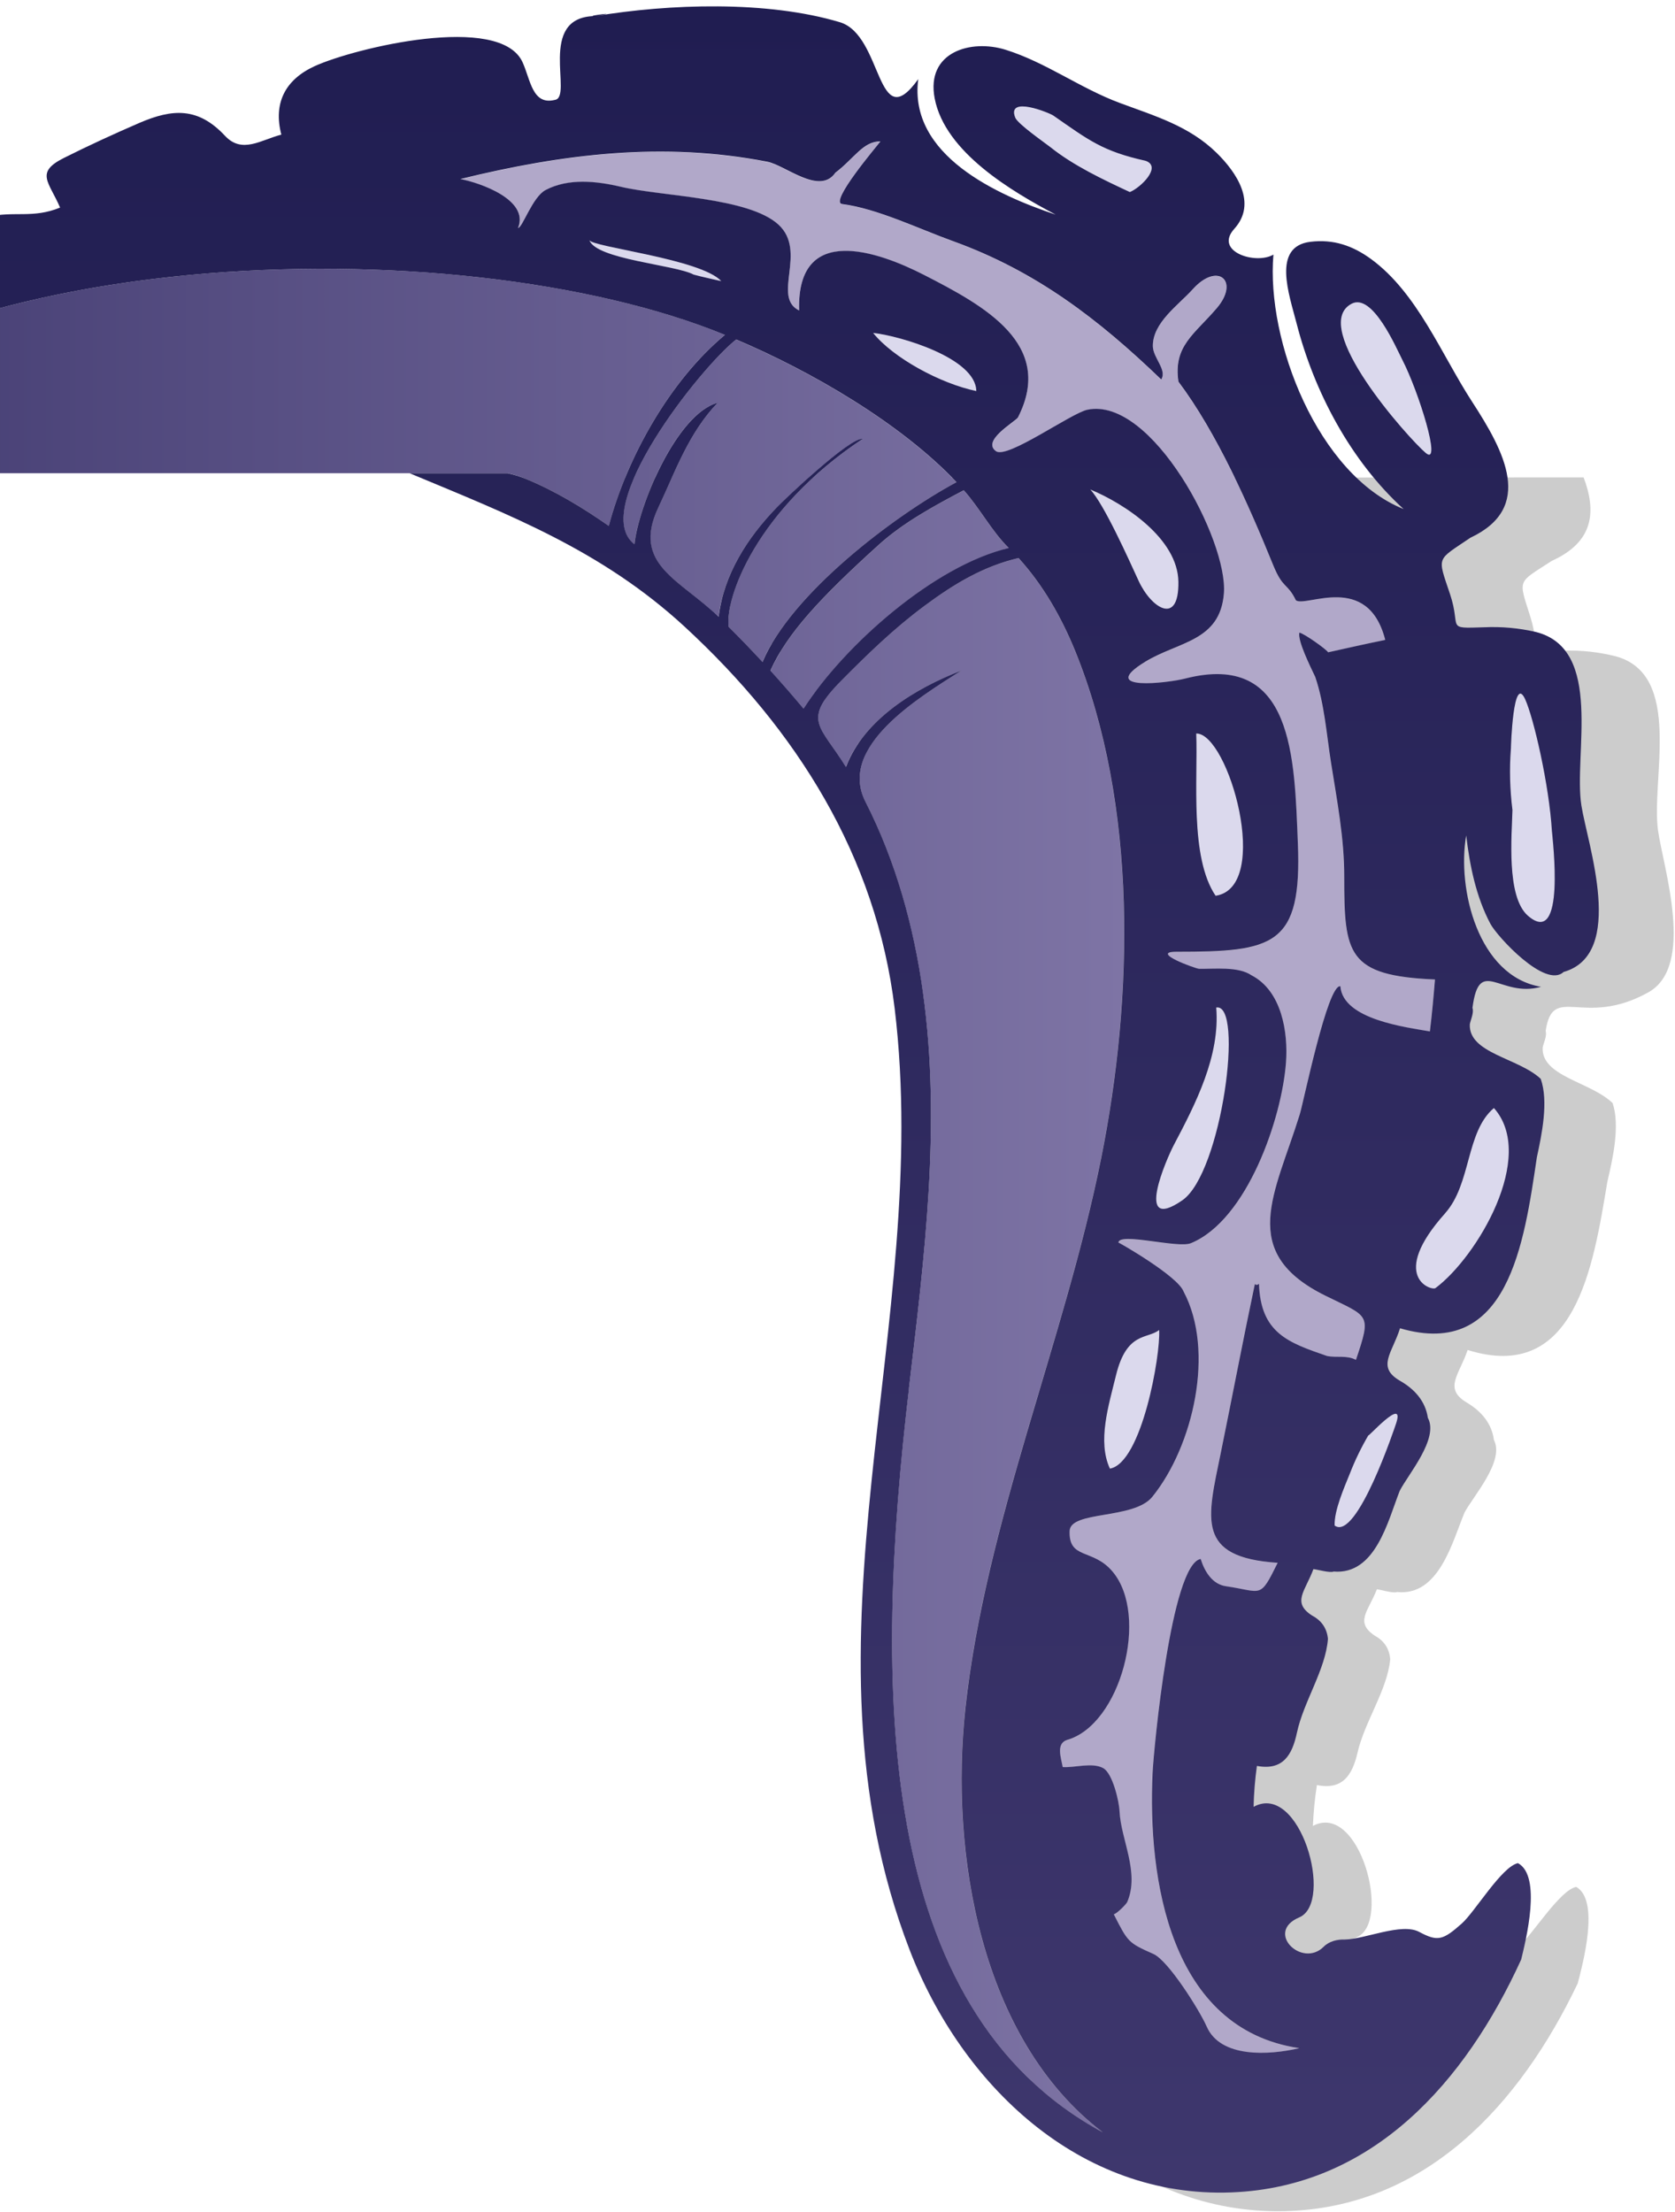 <svg width="234" height="309" viewBox="0 0 234 309" fill="none" xmlns="http://www.w3.org/2000/svg">
<g clip-path="url(#clip0_90_494)">
<path opacity="0.2" d="M68.798 66.783C82.519 72.79 95.395 77.967 106.828 88.882C122.191 103.541 133.013 121.335 135.223 142.682C139.813 187.007 119.015 230.432 135.024 274.218C141.938 293.132 158.103 309.302 179.378 308.855C199.153 308.437 212.334 293.962 220.413 277.033C221.096 274.374 223.54 265.452 220.2 263.566C217.919 263.991 214.068 270.268 212.199 271.87C209.527 274.154 208.795 274.36 206.237 272.927C203.807 271.565 198.677 273.814 195.842 273.806C194.79 273.757 193.646 273.998 192.85 274.764C189.781 277.728 184.629 272.565 189.525 270.594C194.47 268.601 189.944 251.587 183.414 255.048C183.492 253.133 183.677 251.233 183.975 249.339C187.578 250.069 188.928 247.935 189.653 244.793C190.647 240.467 193.817 236.056 194.215 231.758C194.094 230.29 193.376 229.198 192.069 228.481C189.205 226.574 191.173 225.049 192.353 221.992C192.879 222.042 194.691 222.595 195.167 222.375C201.015 222.971 202.862 215.467 204.596 211.269C205.804 208.999 210.231 204.071 208.703 201.142C208.398 198.794 206.905 197.099 204.937 195.929C201.597 193.943 203.878 192.035 205.029 188.567C220.086 193.276 222.573 176.936 224.556 165.029C225.302 161.873 226.347 157.249 225.288 154.086C222.218 151.1 215.262 150.363 215.517 146.292C215.624 145.717 216.15 144.682 215.93 144.008C216.932 137.242 221.159 143.675 230.276 138.611C236.877 134.937 232.351 121.115 231.633 116.023C230.624 108.888 235.179 94.222 225.7 91.669C223.327 91.073 220.918 90.811 218.466 90.882C212.959 90.96 215.333 91.016 213.798 86.172C212.093 80.761 211.943 81.513 216.782 78.343C222.723 75.676 223.007 71.357 221.231 66.684L68.798 66.776L68.798 66.783Z" fill="black"/>
<path fill-rule="evenodd" clip-rule="evenodd" d="M128.941 138.711C131.492 157.136 129.133 175.625 126.973 193.95C122.07 235.524 122.141 280.615 154.053 297.849C136.893 284.807 132.672 258.729 134.853 238.616C137.689 212.489 148.688 187.376 153.84 161.696C158.324 139.328 158.942 112.47 150.195 90.946C148.283 86.23 145.718 81.733 142.279 77.953C137.305 79.13 133.212 81.62 129.147 84.627C124.912 87.769 121.168 91.393 117.473 95.13C111.952 100.719 114.588 101.328 118.169 107.144C120.685 100.456 127.947 96.123 134.285 93.676C128.359 97.456 116.961 104.286 120.891 111.995C125.14 120.335 127.655 129.456 128.934 138.704L128.941 138.711ZM85.049 73.45C87.622 63.833 93.597 53.152 101.272 46.77C64.151 31.557 -14.289 33.288 -40.452 66.102L70.93 66.102C71.797 66.294 72.65 66.549 73.488 66.897C77.617 68.606 81.39 70.904 85.049 73.45ZM108.463 70.946C109.699 69.67 118.766 61.06 120.493 61.329C105.613 71.209 101.236 83.598 101.783 87.57C103.396 89.173 104.974 90.804 106.509 92.471C110.481 83.003 124.749 72.131 133.617 67.358C125.801 59.117 113.359 51.897 102.835 47.429C97.761 51.408 82.193 71.166 88.624 76.031C89.142 70.804 94.464 57.826 100.263 56.252C96.184 60.514 94.408 65.727 91.942 70.925C88.183 78.861 95.019 80.967 100.376 86.159C101.108 80.244 104.391 75.152 108.456 70.939L108.463 70.946ZM112.257 99.002C117.977 90.116 130.562 79.003 140.929 76.57C138.555 74.244 136.886 71.003 134.64 68.499C130.554 70.634 126.177 73.017 122.781 76.102C114.453 83.648 109.955 88.542 107.631 93.69C109.209 95.428 110.751 97.201 112.257 99.002Z" fill="url(#paint0_linear_90_494)"/>
<path fill-rule="evenodd" clip-rule="evenodd" d="M161.926 185.78C160.292 187.085 157.4 185.971 155.901 192.099C154.87 196.326 153.279 201.326 155.048 205.148C159.503 204.375 162.154 189.212 161.926 185.773L161.926 185.78ZM82.335 33.549C83.259 36.244 94.329 36.989 96.895 38.358C98.145 38.705 99.495 38.968 100.767 39.273C97.911 36.173 82.669 34.514 82.342 33.549L82.335 33.549ZM136.381 54.627C136.317 50.003 125.673 46.911 121.971 46.514C124.785 50.01 131.372 53.584 136.381 54.627ZM157.833 26.833C159.333 26.23 162.353 23.294 160.036 22.471C154.01 21.138 152.085 19.578 147.146 16.152C146.585 15.762 140.616 13.33 141.817 16.422C142.172 17.33 145.981 19.954 146.748 20.571C149.953 23.131 154.138 25.103 157.833 26.833ZM188.8 42.443C182.817 45.634 196.73 61.208 199.175 63.279C201.477 65.222 198.137 54.605 195.913 50.301C195.053 48.634 191.749 40.868 188.8 42.443ZM159.063 81.165C160.811 84.959 164.712 87.513 164.619 81.286C164.527 75.279 157.165 70.4 152.284 68.378C154.245 70.442 157.734 78.293 159.063 81.172L159.063 81.165ZM211.283 113.164C211.205 116.618 210.387 125.271 213.443 127.93C218.772 132.561 216.875 117.242 216.811 116.186C216.427 109.633 214.239 100.264 213.073 97.704C211.389 93.988 211.062 104.406 211.077 104.562C210.849 107.427 210.935 110.313 211.29 113.164L211.283 113.164ZM169.814 125.143C177.751 123.944 171.597 102.377 167.106 102.477C167.355 108.838 166.168 119.753 169.814 125.143ZM201.875 169.497C193.945 178.369 199.963 180.369 200.532 179.943C206.33 175.624 214.708 161.553 208.696 154.788C204.753 158.114 205.563 165.369 201.875 169.489L201.875 169.497ZM195.011 198.893C196.403 194.765 190.761 201.177 191.166 200.475C190.164 202.177 189.305 203.95 188.587 205.786C187.798 207.751 186.356 210.992 186.434 213.113C189.546 215.375 194.925 199.141 195.003 198.893L195.011 198.893ZM163.98 159.951C163.021 161.766 158.324 172.397 165.166 167.681C170.681 163.887 173.821 140.015 169.899 140.752C170.467 147.511 167.035 154.164 163.98 159.951Z" fill="#DBD9ED"/>
<path fill-rule="evenodd" clip-rule="evenodd" d="M160.967 209.092C158.38 212.283 149.512 210.993 149.413 213.865C149.271 217.893 152.653 216.269 155.396 219.517C160.604 225.666 156.526 240.956 149.051 243.049C147.466 243.573 148.226 245.566 148.447 246.843C150.116 246.949 152.575 246.134 154.11 246.992C155.417 247.715 156.327 251.623 156.384 252.999C156.576 256.999 159.233 261.559 157.464 265.686C157.343 265.963 156.135 267.225 155.588 267.417C157.563 271.289 157.577 271.367 161.123 272.949C163.205 273.878 167.589 280.856 168.57 283.097C170.496 287.502 177.239 287.104 181.502 286.104C163.397 283.431 160.32 262.438 161.002 247.673C161.159 244.361 163.589 218.503 167.717 217.773C168.293 219.581 169.359 221.312 171.249 221.581C176.372 222.326 175.924 223.453 178.475 218.312C167 217.539 168.634 212.227 170.531 202.95C172.137 195.092 173.629 187.22 175.292 179.369C175.463 179.532 175.654 179.525 175.868 179.341C176.095 186.234 179.968 187.553 185.368 189.419C186.796 189.702 188.132 189.277 189.411 189.965C191.621 183.426 191.23 184 185.133 180.993C172.819 174.908 178.127 166.774 181.566 155.661C182.092 153.966 185.453 137.448 187.237 137.774C187.578 142.469 196.581 143.512 199.743 144.086C200.034 141.668 200.254 139.264 200.453 136.831C188.189 136.306 187.777 133.285 187.777 122.477C187.791 117.108 186.768 111.832 185.929 106.534C185.311 102.619 185.013 98.336 183.727 94.57C183.087 93.208 181.211 89.471 181.517 88.378C182.256 88.556 185.332 90.754 185.524 91.13C188.161 90.549 190.847 89.939 193.504 89.4C191.081 79.868 182.405 84.896 181.026 83.868C179.804 81.364 179.229 82.336 177.836 78.91C174.454 70.57 169.97 60.45 164.612 53.322C163.873 48.33 166.843 46.727 169.97 43.06C173.217 39.259 170.084 36.529 166.588 40.443C164.641 42.621 160.967 45.103 161.045 48.415C161.088 50.032 163.063 51.684 162.21 53.025C153.421 44.564 144.681 37.876 133.12 33.699C128.33 31.968 122.532 29.146 117.629 28.515C115.782 28.273 122.56 20.352 122.965 19.784C120.571 19.77 119.334 22.153 116.691 24.16C114.495 27.358 109.727 23.117 107.191 22.621C92.603 19.784 78.583 21.536 64.308 25.039C66.965 25.55 73.964 27.912 72.365 31.869C72.962 31.89 74.369 27.557 76.203 26.578C79.386 24.89 83.316 25.309 86.684 26.11C92.432 27.472 104.576 27.564 108.747 31.408C112.818 35.16 107.78 41.514 111.632 43.401C111.255 31.082 122.71 35.167 129.091 38.436C137.475 42.734 147.423 48.117 142.194 58.358C141.682 59.032 137.077 61.62 139.145 63.06C140.73 64.159 149.626 57.727 151.914 57.259C160.924 55.401 171.562 75.549 170.972 82.918C170.439 89.634 164.626 89.62 160.001 92.449C153.108 96.655 163.219 95.414 165.507 94.825C180.714 90.896 180.827 105.952 181.303 117.817C181.879 132.186 177.928 132.98 164.342 132.973C160.533 132.973 167.035 135.349 167.525 135.356C169.643 135.392 172.976 134.994 174.823 136.257C179.058 138.441 179.953 144.228 179.648 148.42C179.079 156.221 174.226 170.447 166.367 173.681C164.534 174.433 156.362 172.121 156.234 173.589C156.234 173.54 164.541 178.263 165.344 180.44C169.742 188.724 166.701 202.021 160.974 209.106L160.967 209.092Z" fill="#B1A8C9"/>
<path d="M83.109 2.245C74.909 2.358 80.132 13.621 77.51 13.954C74.362 14.734 74.121 11.146 72.998 8.685C69.843 1.784 49.485 6.72 43.964 9.238C39.779 11.153 38.173 14.472 39.303 18.805C36.425 19.55 33.824 21.528 31.43 18.968C27.678 14.954 24.104 15.167 19.442 17.181C15.889 18.72 12.365 20.337 8.904 22.074C4.854 24.11 6.858 25.401 8.393 28.996C4.577 30.556 2.026 29.436 -1.733 30.294C-6.814 31.464 -12.861 33.202 -17.266 36.067C-18.95 37.166 -18.581 37.343 -18.126 39.712C-17.437 43.279 -19.177 42.755 -22.134 44.492C-28.337 48.138 -34.476 51.627 -39.941 56.35C-41.326 57.549 -46.84 62.882 -49.192 66.109L-40.452 66.109C-14.289 33.294 64.151 31.556 101.272 46.776C93.597 53.159 87.615 63.839 85.049 73.456C81.39 70.91 77.624 68.612 73.488 66.903C72.65 66.556 71.797 66.3 70.93 66.109L57.245 66.109C71.072 71.882 84.033 76.832 95.658 87.548C111.269 101.945 122.404 119.54 124.984 140.852C130.348 185.092 110.31 228.864 127.08 272.374C134.32 291.167 150.763 307.054 172.031 306.238C191.799 305.472 204.724 290.777 212.512 273.707C213.151 271.04 215.432 262.076 212.064 260.246C209.79 260.714 206.053 267.054 204.205 268.686C201.576 271.019 200.844 271.232 198.265 269.849C195.813 268.53 190.719 270.863 187.891 270.913C186.839 270.877 185.702 271.14 184.913 271.927C181.893 274.948 176.656 269.87 181.51 267.82C186.42 265.735 181.602 248.807 175.129 252.381C175.171 250.466 175.328 248.558 175.591 246.665C179.207 247.339 180.515 245.176 181.183 242.027C182.107 237.686 185.19 233.225 185.517 228.914C185.368 227.453 184.636 226.368 183.315 225.672C180.422 223.814 182.355 222.254 183.485 219.176C184.011 219.219 185.837 219.744 186.306 219.51C192.168 220.006 193.881 212.467 195.543 208.24C196.709 205.95 201.05 200.943 199.473 198.042C199.132 195.702 197.604 194.035 195.622 192.893C192.246 190.964 194.499 189.014 195.586 185.532C210.721 189.978 212.924 173.596 214.701 161.653C215.39 158.483 216.356 153.844 215.241 150.695C212.121 147.766 205.15 147.142 205.335 143.072C205.435 142.49 205.939 141.447 205.705 140.781C206.664 133.426 209.57 139.455 215.283 137.838C206.493 136.377 203.523 124.129 204.831 116.689C205.321 120.902 206.202 125.242 208.206 129.029C209.151 130.816 215.901 138.15 218.431 135.767C227.178 133.292 221.785 117.952 220.925 112.526C219.795 105.413 224.087 90.668 214.573 88.278C212.192 87.725 209.776 87.505 207.325 87.619C201.825 87.796 204.191 87.81 202.571 82.988C200.773 77.605 200.638 78.364 205.42 75.109C214.352 70.91 210.224 63.137 205.641 56.095C201.392 49.556 198.009 40.911 191.543 36.188C188.971 34.308 186.263 33.379 183.052 33.776C177.651 34.443 180.11 41.18 181.126 45.138C183.585 54.726 188.701 64.392 196.091 71.109C184.125 66.322 176.863 47.641 177.9 35.563C175.448 37.01 169.551 35.159 172.429 31.968C175.683 28.372 172.72 24.06 169.97 21.358C166.119 17.585 161.351 16.209 156.434 14.38C150.884 12.316 146.144 8.727 140.495 6.954C135.635 5.429 129.325 7.252 130.576 13.748C132.032 21.301 141.419 26.769 147.48 29.982C139.351 27.259 126.888 21.691 128.281 11.053C122.418 19.223 123.392 4.919 117.331 3.103C107.177 0.061 93.491 0.522 83.109 2.259C87.437 1.529 81.347 2.28 83.109 2.259L83.109 2.245ZM199.182 63.272C196.737 61.201 182.824 45.627 188.807 42.436C191.756 40.861 195.06 48.627 195.92 50.294C198.144 54.598 201.484 65.222 199.182 63.272ZM157.84 26.826C154.145 25.103 149.96 23.131 146.756 20.564C145.981 19.947 142.172 17.323 141.824 16.415C140.623 13.323 146.585 15.755 147.153 16.145C152.092 19.578 154.025 21.131 160.043 22.464C162.36 23.287 159.34 26.223 157.84 26.826ZM96.895 38.35C94.337 36.982 83.266 36.237 82.335 33.542C82.669 34.507 97.904 36.159 100.76 39.265C99.495 38.968 98.138 38.698 96.888 38.35L96.895 38.35ZM121.978 46.506C125.68 46.904 136.324 49.996 136.388 54.62C131.379 53.577 124.792 50.003 121.978 46.506ZM120.5 61.307C118.766 61.038 109.699 69.648 108.463 70.931C104.398 75.144 101.123 80.236 100.391 86.151C95.033 80.952 88.204 78.853 91.956 70.917C94.415 65.719 96.198 60.506 100.277 56.244C94.479 57.818 89.149 70.797 88.638 76.023C82.207 71.158 97.776 51.4 102.849 47.421C113.38 51.889 125.815 59.109 133.631 67.35C124.756 72.123 110.495 82.995 106.523 92.463C104.981 90.796 103.403 89.158 101.798 87.562C101.243 83.591 105.62 71.201 120.507 61.322L120.5 61.307ZM122.781 76.08C126.177 73.002 130.562 70.619 134.64 68.478C136.886 70.981 138.556 74.222 140.929 76.548C130.554 78.981 117.977 90.094 112.257 98.98C110.751 97.179 109.209 95.406 107.631 93.668C109.948 88.527 114.446 83.626 122.781 76.08ZM152.291 68.357C157.173 70.378 164.541 75.257 164.626 81.264C164.719 87.491 160.818 84.938 159.07 81.144C157.741 78.272 154.252 70.421 152.291 68.35L152.291 68.357ZM126.98 193.936C129.14 175.603 131.5 157.121 128.949 138.696C127.67 129.448 125.154 120.327 120.905 111.987C116.975 104.278 128.373 97.448 134.299 93.668C127.954 96.115 120.699 100.448 118.183 107.136C114.595 101.314 111.966 100.711 117.487 95.122C121.182 91.385 124.927 87.754 129.162 84.619C133.226 81.605 137.319 79.116 142.293 77.945C145.732 81.725 148.29 86.222 150.209 90.938C158.956 112.469 158.338 139.32 153.854 161.695C148.71 187.375 137.71 212.495 134.868 238.615C132.686 258.721 136.907 284.806 154.067 297.848C122.155 280.607 122.084 235.516 126.987 193.95L126.98 193.936ZM167.113 102.455C171.604 102.349 177.758 123.923 169.821 125.122C166.175 119.739 167.362 108.817 167.113 102.455ZM165.174 167.66C158.331 172.376 163.028 161.745 163.987 159.929C167.042 154.142 170.467 147.49 169.906 140.731C173.835 139.994 170.688 163.865 165.174 167.66ZM161.933 185.766C162.168 189.205 159.51 204.368 155.055 205.141C153.286 201.318 154.877 196.319 155.908 192.092C157.407 185.957 160.299 187.078 161.933 185.773L161.933 185.766ZM186.448 213.091C186.37 210.971 187.812 207.723 188.601 205.765C189.319 203.921 190.186 202.148 191.188 200.439C190.719 201.219 196.425 194.723 195.025 198.872C194.939 199.12 189.56 215.354 186.455 213.091L186.448 213.091ZM201.882 169.468C205.563 165.348 204.76 158.092 208.703 154.766C214.715 161.532 206.337 175.603 200.539 179.922C199.977 180.34 193.952 178.347 201.882 169.475L201.882 169.468ZM216.818 116.164C216.882 117.221 218.786 132.54 213.45 127.909C210.394 125.249 211.212 116.597 211.29 113.143C210.935 110.292 210.849 107.406 211.077 104.541C211.07 104.384 211.389 93.966 213.073 97.683C214.239 100.243 216.427 109.611 216.811 116.164L216.818 116.164ZM122.98 19.769C122.575 20.337 115.803 28.259 117.643 28.5C122.546 29.131 128.352 31.961 133.134 33.684C144.695 37.861 153.435 44.549 162.225 53.01C163.07 51.669 161.102 50.017 161.059 48.4C160.974 45.095 164.648 42.606 166.602 40.428C170.105 36.514 173.231 39.244 169.984 43.045C166.858 46.712 163.887 48.315 164.626 53.308C169.984 60.435 174.461 70.555 177.85 78.896C179.243 82.328 179.818 81.35 181.041 83.853C182.419 84.888 191.095 79.853 193.518 89.385C190.861 89.924 188.168 90.534 185.539 91.115C185.347 90.739 182.27 88.534 181.531 88.364C181.225 89.456 183.101 93.193 183.741 94.555C185.027 98.321 185.325 102.604 185.944 106.519C186.782 111.824 187.805 117.093 187.791 122.462C187.791 133.27 188.21 136.292 200.468 136.816C200.269 139.249 200.049 141.653 199.757 144.072C196.595 143.497 187.592 142.455 187.251 137.76C185.468 137.433 182.107 153.951 181.581 155.646C178.142 166.759 172.826 174.894 185.148 180.978C191.245 183.993 191.635 183.411 189.425 189.95C188.146 189.262 186.811 189.687 185.382 189.404C179.982 187.539 176.109 186.219 175.882 179.326C175.669 179.51 175.477 179.517 175.306 179.354C173.644 187.205 172.151 195.085 170.546 202.935C168.648 212.212 167.014 217.531 178.49 218.297C175.946 223.438 176.386 222.311 171.263 221.566C169.38 221.29 168.307 219.566 167.732 217.758C163.603 218.488 161.173 244.346 161.017 247.658C160.327 262.423 163.404 283.416 181.517 286.09C177.253 287.089 170.51 287.48 168.584 283.082C167.597 280.834 163.22 273.856 161.138 272.934C157.592 271.359 157.578 271.274 155.602 267.402C156.142 267.211 157.357 265.955 157.478 265.672C159.247 261.544 156.59 256.984 156.398 252.984C156.341 251.615 155.432 247.7 154.124 246.977C152.589 246.126 150.131 246.941 148.461 246.828C148.241 245.551 147.48 243.559 149.065 243.034C156.54 240.935 160.619 225.644 155.41 219.502C152.667 216.254 149.285 217.878 149.427 213.85C149.527 210.978 158.395 212.276 160.981 209.077C166.708 201.992 169.757 188.695 165.351 180.411C164.548 178.234 156.249 173.511 156.242 173.56C156.37 172.092 164.541 174.411 166.374 173.652C174.233 170.418 179.087 156.192 179.655 148.391C179.961 144.192 179.065 138.412 174.83 136.228C172.983 134.965 169.65 135.362 167.533 135.327C167.042 135.32 160.541 132.944 164.349 132.944C177.935 132.944 181.893 132.157 181.311 117.788C180.835 105.931 180.721 90.867 165.515 94.796C163.227 95.385 153.122 96.626 160.008 92.42C164.634 89.598 170.446 89.605 170.979 82.888C171.569 75.52 160.931 55.371 151.921 57.23C149.633 57.705 140.737 64.137 139.152 63.031C137.085 61.591 141.689 58.995 142.201 58.329C147.431 48.088 137.483 42.705 129.098 38.407C122.717 35.138 111.269 31.053 111.639 43.372C107.781 41.492 112.826 35.131 108.754 31.379C104.583 27.542 92.439 27.45 86.691 26.081C83.33 25.287 79.393 24.861 76.21 26.549C74.376 27.521 72.97 31.861 72.373 31.84C73.972 27.883 66.98 25.514 64.315 25.01C78.597 21.507 92.617 19.755 107.198 22.592C109.728 23.081 114.503 27.329 116.698 24.131C119.342 22.124 120.571 19.741 122.973 19.755L122.98 19.769Z" fill="url(#paint1_linear_90_494)"/>
</g>
<defs>
<linearGradient id="paint0_linear_90_494" x1="157.045" y1="167.696" x2="-40.445" y2="167.696" gradientUnits="userSpaceOnUse">
<stop stop-color="#7E74A5"/>
<stop offset="1" stop-color="#3E376D"/>
</linearGradient>
<linearGradient id="paint1_linear_90_494" x1="87.082" y1="0.869" x2="87.082" y2="306.252" gradientUnits="userSpaceOnUse">
<stop stop-color="#201D51"/>
<stop offset="1" stop-color="#3E376D"/>
</linearGradient>
<clipPath id="clip0_90_494">
<rect width="308" height="283" fill="white" transform="matrix(-4.37114e-08 1 1 4.37114e-08 -49.185 0.869)"/>
</clipPath>
</defs>
</svg>
